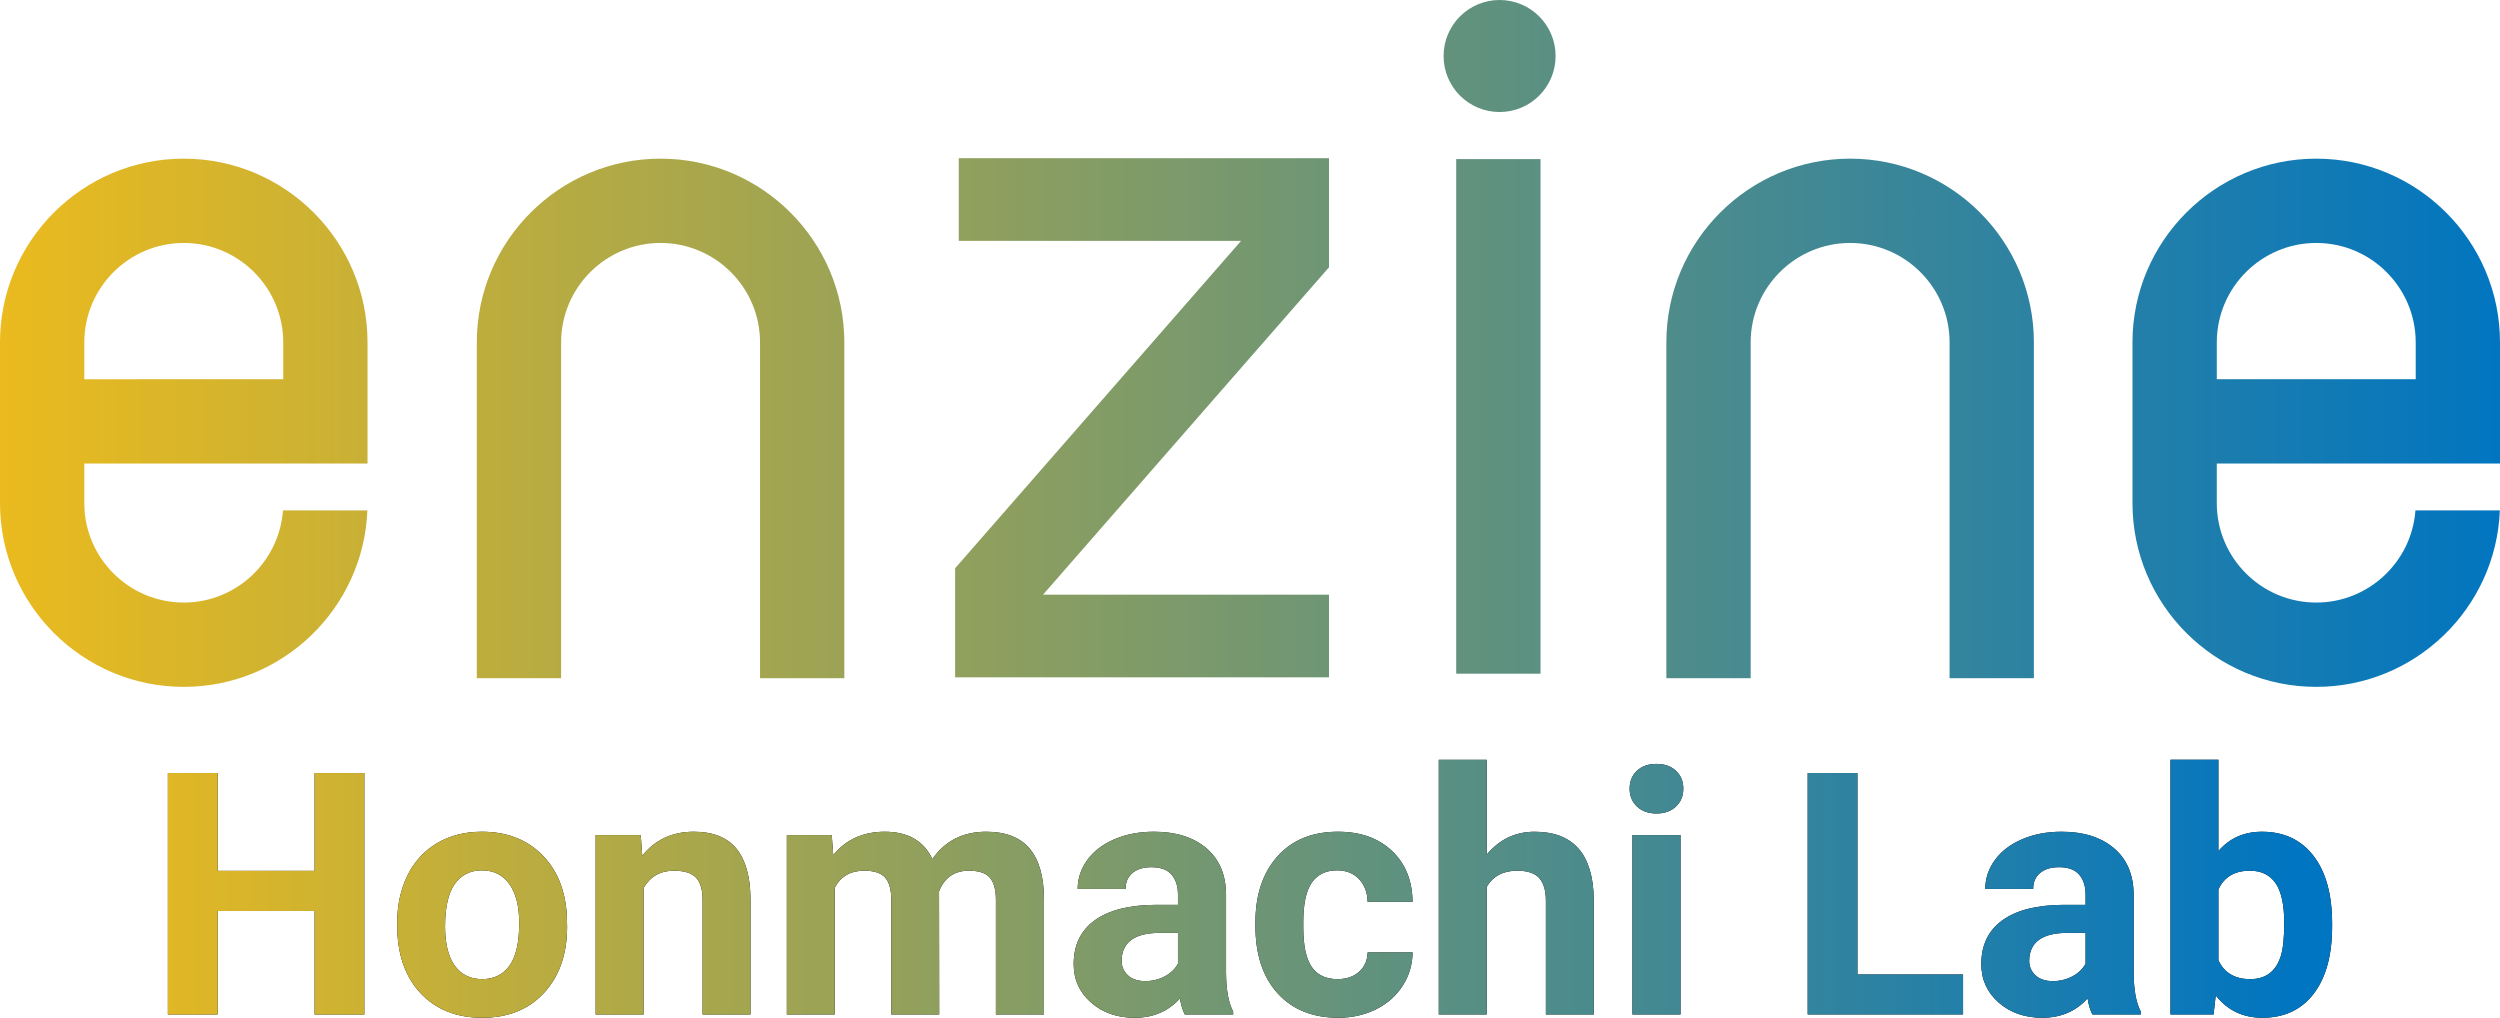 <?xml version="1.0" encoding="UTF-8"?><svg id="_レイヤー_1" xmlns="http://www.w3.org/2000/svg" width="257.678" height="104.902" xmlns:xlink="http://www.w3.org/1999/xlink" viewBox="0 0 257.678 104.902"><defs><style>.cls-1{fill:url(#_新規グラデーションスウォッチ_1);}.cls-2{fill:url(#_新規グラデーションスウォッチ_1-2);}.cls-3{fill:url(#_新規グラデーションスウォッチ_1-5);}.cls-4{fill:url(#_新規グラデーションスウォッチ_1-4);}.cls-5{fill:url(#_新規グラデーションスウォッチ_1-3);}.cls-6{fill:url(#_新規グラデーションスウォッチ_1-7);}.cls-7{fill:url(#_新規グラデーションスウォッチ_1-6);}.cls-8{fill:url(#_新規グラデーションスウォッチ_1-8);}</style><linearGradient id="_新規グラデーションスウォッチ_1" x1="-7.999" y1="91.606" x2="236.629" y2="91.606" gradientUnits="userSpaceOnUse"><stop offset="0" stop-color="#fabf13"/><stop offset="1" stop-color="#0075c1"/></linearGradient><linearGradient id="_新規グラデーションスウォッチ_1-2" x1="-17.292" y1="43.574" x2="258.779" y2="43.574" xlink:href="#_新規グラデーションスウォッチ_1"/><linearGradient id="_新規グラデーションスウォッチ_1-3" x1="-17.292" y1="43.574" x2="258.779" y2="43.574" xlink:href="#_新規グラデーションスウォッチ_1"/><linearGradient id="_新規グラデーションスウォッチ_1-4" x1="-17.292" y1="43.13" x2="258.779" y2="43.13" xlink:href="#_新規グラデーションスウォッチ_1"/><linearGradient id="_新規グラデーションスウォッチ_1-5" x1="-17.292" y1="43.13" x2="258.779" y2="43.13" xlink:href="#_新規グラデーションスウォッチ_1"/><linearGradient id="_新規グラデーションスウォッチ_1-6" x1="-17.292" y1="42.919" x2="258.779" y2="42.919" xlink:href="#_新規グラデーションスウォッチ_1"/><linearGradient id="_新規グラデーションスウォッチ_1-7" x1="-17.292" y1="43.06" x2="258.779" y2="43.06" xlink:href="#_新規グラデーションスウォッチ_1"/><linearGradient id="_新規グラデーションスウォッチ_1-8" x1="-17.292" y1="5.773" x2="258.779" y2="5.773" xlink:href="#_新規グラデーションスウォッチ_1"/></defs><path d="M37.553,104.56h-5.127v-10.664h-9.997v10.664h-5.127v-24.883h5.127v10.083h9.997v-10.083h5.127v24.883Z"/><path d="M40.937,95.144c0-1.835.353-3.47,1.06-4.905.706-1.436,1.723-2.546,3.051-3.333,1.327-.785,2.868-1.179,4.623-1.179,2.494,0,4.531.764,6.109,2.29,1.577,1.527,2.458,3.601,2.641,6.221l.033,1.265c0,2.837-.792,5.113-2.375,6.827-1.584,1.715-3.709,2.572-6.375,2.572s-4.793-.854-6.383-2.563c-1.589-1.709-2.384-4.033-2.384-6.973v-.222ZM45.875,95.495c0,1.757.331,3.101.992,4.03.66.93,1.605,1.395,2.836,1.395,1.197,0,2.131-.459,2.803-1.377.673-.919,1.009-2.388,1.009-4.408,0-1.723-.336-3.058-1.009-4.005-.672-.946-1.617-1.421-2.836-1.421-1.208,0-2.143.472-2.803,1.412-.661.942-.992,2.399-.992,4.374Z"/><path d="M66.043,86.069l.153,2.136c1.321-1.651,3.093-2.478,5.315-2.478,1.959,0,3.418.575,4.375,1.726.957,1.151,1.446,2.871,1.469,5.162v11.945h-4.938v-11.826c0-1.048-.229-1.809-.684-2.281-.456-.473-1.214-.709-2.272-.709-1.391,0-2.434.592-3.128,1.777v13.039h-4.938v-18.491h4.648Z"/><path d="M85.73,86.069l.153,2.067c1.311-1.605,3.082-2.409,5.315-2.409,2.381,0,4.017.94,4.905,2.819,1.299-1.879,3.149-2.819,5.554-2.819,2.005,0,3.497.584,4.478,1.752.979,1.168,1.47,2.925,1.47,5.272v11.809h-4.956v-11.792c0-1.048-.205-1.814-.615-2.299-.41-.483-1.134-.726-2.17-.726-1.481,0-2.507.706-3.076,2.119l.017,12.697h-4.938v-11.775c0-1.07-.212-1.846-.633-2.324-.422-.479-1.14-.717-2.153-.717-1.401,0-2.416.58-3.042,1.742v13.074h-4.939v-18.491h4.632Z"/><path d="M122.115,104.56c-.229-.444-.394-.997-.495-1.658-1.197,1.334-2.752,2-4.666,2-1.812,0-3.312-.523-4.503-1.572-1.191-1.048-1.786-2.369-1.786-3.965,0-1.959.727-3.463,2.179-4.512,1.453-1.048,3.552-1.578,6.298-1.59h2.273v-1.059c0-.855-.22-1.539-.658-2.051-.439-.514-1.131-.77-2.076-.77-.832,0-1.484.199-1.957.598-.474.399-.709.946-.709,1.641h-4.939c0-1.07.33-2.062.991-2.973.66-.912,1.595-1.627,2.803-2.146,1.207-.518,2.563-.777,4.067-.777,2.278,0,4.087.572,5.426,1.718,1.339,1.145,2.008,2.754,2.008,4.828v8.015c.012,1.755.257,3.082.735,3.981v.291h-4.99ZM118.03,101.125c.729,0,1.402-.162,2.018-.486.615-.325,1.07-.761,1.367-1.308v-3.179h-1.846c-2.473,0-3.789.854-3.948,2.563l-.017.29c0,.615.216,1.123.648,1.521.434.399,1.025.598,1.777.598Z"/><path d="M137.854,100.919c.911,0,1.651-.25,2.221-.752.57-.501.866-1.167.889-1.999h4.632c-.012,1.254-.354,2.401-1.025,3.443-.673,1.043-1.593,1.852-2.76,2.427-1.168.575-2.459.863-3.871.863-2.644,0-4.729-.84-6.255-2.521-1.527-1.681-2.29-4.002-2.29-6.964v-.325c0-2.848.758-5.121,2.272-6.819,1.516-1.697,3.595-2.546,6.238-2.546,2.312,0,4.167.658,5.562,1.974,1.396,1.316,2.104,3.068,2.128,5.256h-4.632c-.022-.962-.318-1.744-.889-2.346-.569-.602-1.321-.902-2.256-.902-1.15,0-2.02.42-2.605,1.259-.587.839-.881,2.199-.881,4.082v.514c0,1.905.291,3.274.872,4.107s1.464,1.249,2.649,1.249Z"/><path d="M153.235,88.086c1.31-1.572,2.956-2.358,4.938-2.358,4.01,0,6.044,2.33,6.101,6.989v11.844h-4.938v-11.707c0-1.059-.229-1.842-.684-2.35-.456-.507-1.214-.76-2.272-.76-1.447,0-2.496.558-3.145,1.674v13.143h-4.939v-26.25h4.939v9.775Z"/><path d="M167.967,81.284c0-.74.247-1.351.743-1.829.495-.479,1.171-.717,2.024-.717.844,0,1.516.238,2.018.717.501.479.752,1.089.752,1.829,0,.752-.254,1.367-.761,1.846-.508.479-1.177.718-2.009.718-.831,0-1.501-.239-2.008-.718s-.76-1.094-.76-1.846ZM173.213,104.56h-4.956v-18.491h4.956v18.491Z"/><path d="M191.448,100.441h10.886v4.119h-16.013v-24.883h5.127v20.764Z"/><path d="M215.663,104.56c-.229-.444-.394-.997-.495-1.658-1.197,1.334-2.752,2-4.666,2-1.812,0-3.312-.523-4.503-1.572-1.191-1.048-1.786-2.369-1.786-3.965,0-1.959.727-3.463,2.179-4.512,1.453-1.048,3.552-1.578,6.298-1.59h2.273v-1.059c0-.855-.22-1.539-.658-2.051-.439-.514-1.131-.77-2.076-.77-.832,0-1.484.199-1.957.598-.474.399-.709.946-.709,1.641h-4.939c0-1.07.33-2.062.991-2.973.66-.912,1.595-1.627,2.803-2.146,1.207-.518,2.563-.777,4.067-.777,2.278,0,4.087.572,5.426,1.718,1.339,1.145,2.008,2.754,2.008,4.828v8.015c.012,1.755.257,3.082.735,3.981v.291h-4.99ZM211.578,101.125c.729,0,1.402-.162,2.018-.486.615-.325,1.07-.761,1.367-1.308v-3.179h-1.846c-2.473,0-3.789.854-3.948,2.563l-.017.29c0,.615.216,1.123.648,1.521.434.399,1.025.598,1.777.598Z"/><path d="M240.376,95.486c0,2.962-.632,5.271-1.897,6.93-1.264,1.657-3.03,2.486-5.297,2.486-2.006,0-3.606-.77-4.803-2.307l-.223,1.965h-4.443v-26.25h4.939v9.416c1.139-1.332,2.638-1.999,4.494-1.999,2.256,0,4.025.829,5.307,2.486,1.282,1.658,1.923,3.991,1.923,6.999v.273ZM235.438,95.127c0-1.868-.297-3.232-.889-4.093-.593-.86-1.477-1.29-2.649-1.29-1.572,0-2.655.644-3.247,1.931v7.298c.604,1.299,1.697,1.947,3.281,1.947,1.595,0,2.643-.785,3.145-2.357.239-.752.359-1.897.359-3.436Z"/><path class="cls-1" d="M37.553,104.56h-5.127v-10.664h-9.997v10.664h-5.127v-24.883h5.127v10.083h9.997v-10.083h5.127v24.883Z"/><path class="cls-1" d="M40.937,95.144c0-1.835.353-3.47,1.06-4.905.706-1.436,1.723-2.546,3.051-3.333,1.327-.785,2.868-1.179,4.623-1.179,2.494,0,4.531.764,6.109,2.29,1.577,1.527,2.458,3.601,2.641,6.221l.033,1.265c0,2.837-.792,5.113-2.375,6.827-1.584,1.715-3.709,2.572-6.375,2.572s-4.793-.854-6.383-2.563c-1.589-1.709-2.384-4.033-2.384-6.973v-.222ZM45.875,95.495c0,1.757.331,3.101.992,4.03.66.93,1.605,1.395,2.836,1.395,1.197,0,2.131-.459,2.803-1.377.673-.919,1.009-2.388,1.009-4.408,0-1.723-.336-3.058-1.009-4.005-.672-.946-1.617-1.421-2.836-1.421-1.208,0-2.143.472-2.803,1.412-.661.942-.992,2.399-.992,4.374Z"/><path class="cls-1" d="M66.043,86.069l.153,2.136c1.321-1.651,3.093-2.478,5.315-2.478,1.959,0,3.418.575,4.375,1.726.957,1.151,1.446,2.871,1.469,5.162v11.945h-4.938v-11.826c0-1.048-.229-1.809-.684-2.281-.456-.473-1.214-.709-2.272-.709-1.391,0-2.434.592-3.128,1.777v13.039h-4.938v-18.491h4.648Z"/><path class="cls-1" d="M85.73,86.069l.153,2.067c1.311-1.605,3.082-2.409,5.315-2.409,2.381,0,4.017.94,4.905,2.819,1.299-1.879,3.149-2.819,5.554-2.819,2.005,0,3.497.584,4.478,1.752.979,1.168,1.47,2.925,1.47,5.272v11.809h-4.956v-11.792c0-1.048-.205-1.814-.615-2.299-.41-.483-1.134-.726-2.17-.726-1.481,0-2.507.706-3.076,2.119l.017,12.697h-4.938v-11.775c0-1.07-.212-1.846-.633-2.324-.422-.479-1.14-.717-2.153-.717-1.401,0-2.416.58-3.042,1.742v13.074h-4.939v-18.491h4.632Z"/><path class="cls-1" d="M122.115,104.56c-.229-.444-.394-.997-.495-1.658-1.197,1.334-2.752,2-4.666,2-1.812,0-3.312-.523-4.503-1.572-1.191-1.048-1.786-2.369-1.786-3.965,0-1.959.727-3.463,2.179-4.512,1.453-1.048,3.552-1.578,6.298-1.59h2.273v-1.059c0-.855-.22-1.539-.658-2.051-.439-.514-1.131-.77-2.076-.77-.832,0-1.484.199-1.957.598-.474.399-.709.946-.709,1.641h-4.939c0-1.07.33-2.062.991-2.973.66-.912,1.595-1.627,2.803-2.146,1.207-.518,2.563-.777,4.067-.777,2.278,0,4.087.572,5.426,1.718,1.339,1.145,2.008,2.754,2.008,4.828v8.015c.012,1.755.257,3.082.735,3.981v.291h-4.99ZM118.03,101.125c.729,0,1.402-.162,2.018-.486.615-.325,1.07-.761,1.367-1.308v-3.179h-1.846c-2.473,0-3.789.854-3.948,2.563l-.017.29c0,.615.216,1.123.648,1.521.434.399,1.025.598,1.777.598Z"/><path class="cls-1" d="M137.854,100.919c.911,0,1.651-.25,2.221-.752.57-.501.866-1.167.889-1.999h4.632c-.012,1.254-.354,2.401-1.025,3.443-.673,1.043-1.593,1.852-2.76,2.427-1.168.575-2.459.863-3.871.863-2.644,0-4.729-.84-6.255-2.521-1.527-1.681-2.29-4.002-2.29-6.964v-.325c0-2.848.758-5.121,2.272-6.819,1.516-1.697,3.595-2.546,6.238-2.546,2.312,0,4.167.658,5.562,1.974,1.396,1.316,2.104,3.068,2.128,5.256h-4.632c-.022-.962-.318-1.744-.889-2.346-.569-.602-1.321-.902-2.256-.902-1.15,0-2.02.42-2.605,1.259-.587.839-.881,2.199-.881,4.082v.514c0,1.905.291,3.274.872,4.107s1.464,1.249,2.649,1.249Z"/><path class="cls-1" d="M153.235,88.086c1.31-1.572,2.956-2.358,4.938-2.358,4.01,0,6.044,2.33,6.101,6.989v11.844h-4.938v-11.707c0-1.059-.229-1.842-.684-2.35-.456-.507-1.214-.76-2.272-.76-1.447,0-2.496.558-3.145,1.674v13.143h-4.939v-26.25h4.939v9.775Z"/><path class="cls-1" d="M167.967,81.284c0-.74.247-1.351.743-1.829.495-.479,1.171-.717,2.024-.717.844,0,1.516.238,2.018.717.501.479.752,1.089.752,1.829,0,.752-.254,1.367-.761,1.846-.508.479-1.177.718-2.009.718-.831,0-1.501-.239-2.008-.718s-.76-1.094-.76-1.846ZM173.213,104.56h-4.956v-18.491h4.956v18.491Z"/><path class="cls-1" d="M191.448,100.441h10.886v4.119h-16.013v-24.883h5.127v20.764Z"/><path class="cls-1" d="M215.663,104.56c-.229-.444-.394-.997-.495-1.658-1.197,1.334-2.752,2-4.666,2-1.812,0-3.312-.523-4.503-1.572-1.191-1.048-1.786-2.369-1.786-3.965,0-1.959.727-3.463,2.179-4.512,1.453-1.048,3.552-1.578,6.298-1.59h2.273v-1.059c0-.855-.22-1.539-.658-2.051-.439-.514-1.131-.77-2.076-.77-.832,0-1.484.199-1.957.598-.474.399-.709.946-.709,1.641h-4.939c0-1.07.33-2.062.991-2.973.66-.912,1.595-1.627,2.803-2.146,1.207-.518,2.563-.777,4.067-.777,2.278,0,4.087.572,5.426,1.718,1.339,1.145,2.008,2.754,2.008,4.828v8.015c.012,1.755.257,3.082.735,3.981v.291h-4.99ZM211.578,101.125c.729,0,1.402-.162,2.018-.486.615-.325,1.07-.761,1.367-1.308v-3.179h-1.846c-2.473,0-3.789.854-3.948,2.563l-.017.29c0,.615.216,1.123.648,1.521.434.399,1.025.598,1.777.598Z"/><path class="cls-1" d="M240.376,95.486c0,2.962-.632,5.271-1.897,6.93-1.264,1.657-3.03,2.486-5.297,2.486-2.006,0-3.606-.77-4.803-2.307l-.223,1.965h-4.443v-26.25h4.939v9.416c1.139-1.332,2.638-1.999,4.494-1.999,2.256,0,4.025.829,5.307,2.486,1.282,1.658,1.923,3.991,1.923,6.999v.273ZM235.438,95.127c0-1.868-.297-3.232-.889-4.093-.593-.86-1.477-1.29-2.649-1.29-1.572,0-2.655.644-3.247,1.931v7.298c.604,1.299,1.697,1.947,3.281,1.947,1.595,0,2.643-.785,3.145-2.357.239-.752.359-1.897.359-3.436Z"/><path class="cls-2" d="M257.678,47.778v-12.484c0-10.444-8.497-18.941-18.94-18.941-10.444,0-18.941,8.497-18.941,18.941v16.561c0,10.444,8.497,18.941,18.941,18.941,10.191,0,18.528-8.091,18.925-18.186h-8.701c-.388,5.302-4.825,9.496-10.224,9.496-5.653,0-10.252-4.599-10.252-10.251v-4.077h29.192ZM228.487,35.294c0-5.653,4.599-10.252,10.252-10.252,5.652,0,10.251,4.599,10.251,10.252v3.794h-20.503v-3.794Z"/><path class="cls-5" d="M37.881,47.778v-12.484c0-10.444-8.497-18.941-18.94-18.941C8.497,16.353,0,24.85,0,35.294v16.561c0,10.444,8.497,18.941,18.941,18.941,10.191,0,18.528-8.091,18.925-18.186h-8.701c-.388,5.302-4.825,9.496-10.224,9.496-5.653,0-10.252-4.599-10.252-10.251v-4.077h29.192ZM8.69,35.294c0-5.653,4.599-10.252,10.252-10.252,5.652,0,10.251,4.599,10.251,10.252v3.794H8.69v-3.794Z"/><path class="cls-4" d="M200.945,69.906h8.689v-34.612c0-10.444-8.497-18.941-18.94-18.941-10.444,0-18.941,8.497-18.941,18.941v34.612h8.69v-34.612c0-5.653,4.599-10.252,10.252-10.252,5.652,0,10.251,4.599,10.251,10.252v34.612Z"/><path class="cls-3" d="M78.337,69.906h8.689v-34.612c0-10.444-8.497-18.941-18.94-18.941-10.444,0-18.941,8.497-18.941,18.941v34.612h8.69v-34.612c0-5.653,4.599-10.252,10.252-10.252,5.652,0,10.251,4.599,10.251,10.252v34.612Z"/><path class="cls-7" d="M150.093,69.438h8.689V16.399h-8.689v53.039Z"/><path class="cls-6" d="M98.445,69.813h38.536v-8.519h-29.476l29.476-33.745v-11.243h-38.162v8.519h29.102l-29.476,33.745v11.243Z"/><circle class="cls-8" cx="154.565" cy="5.773" r="5.773"/></svg>
